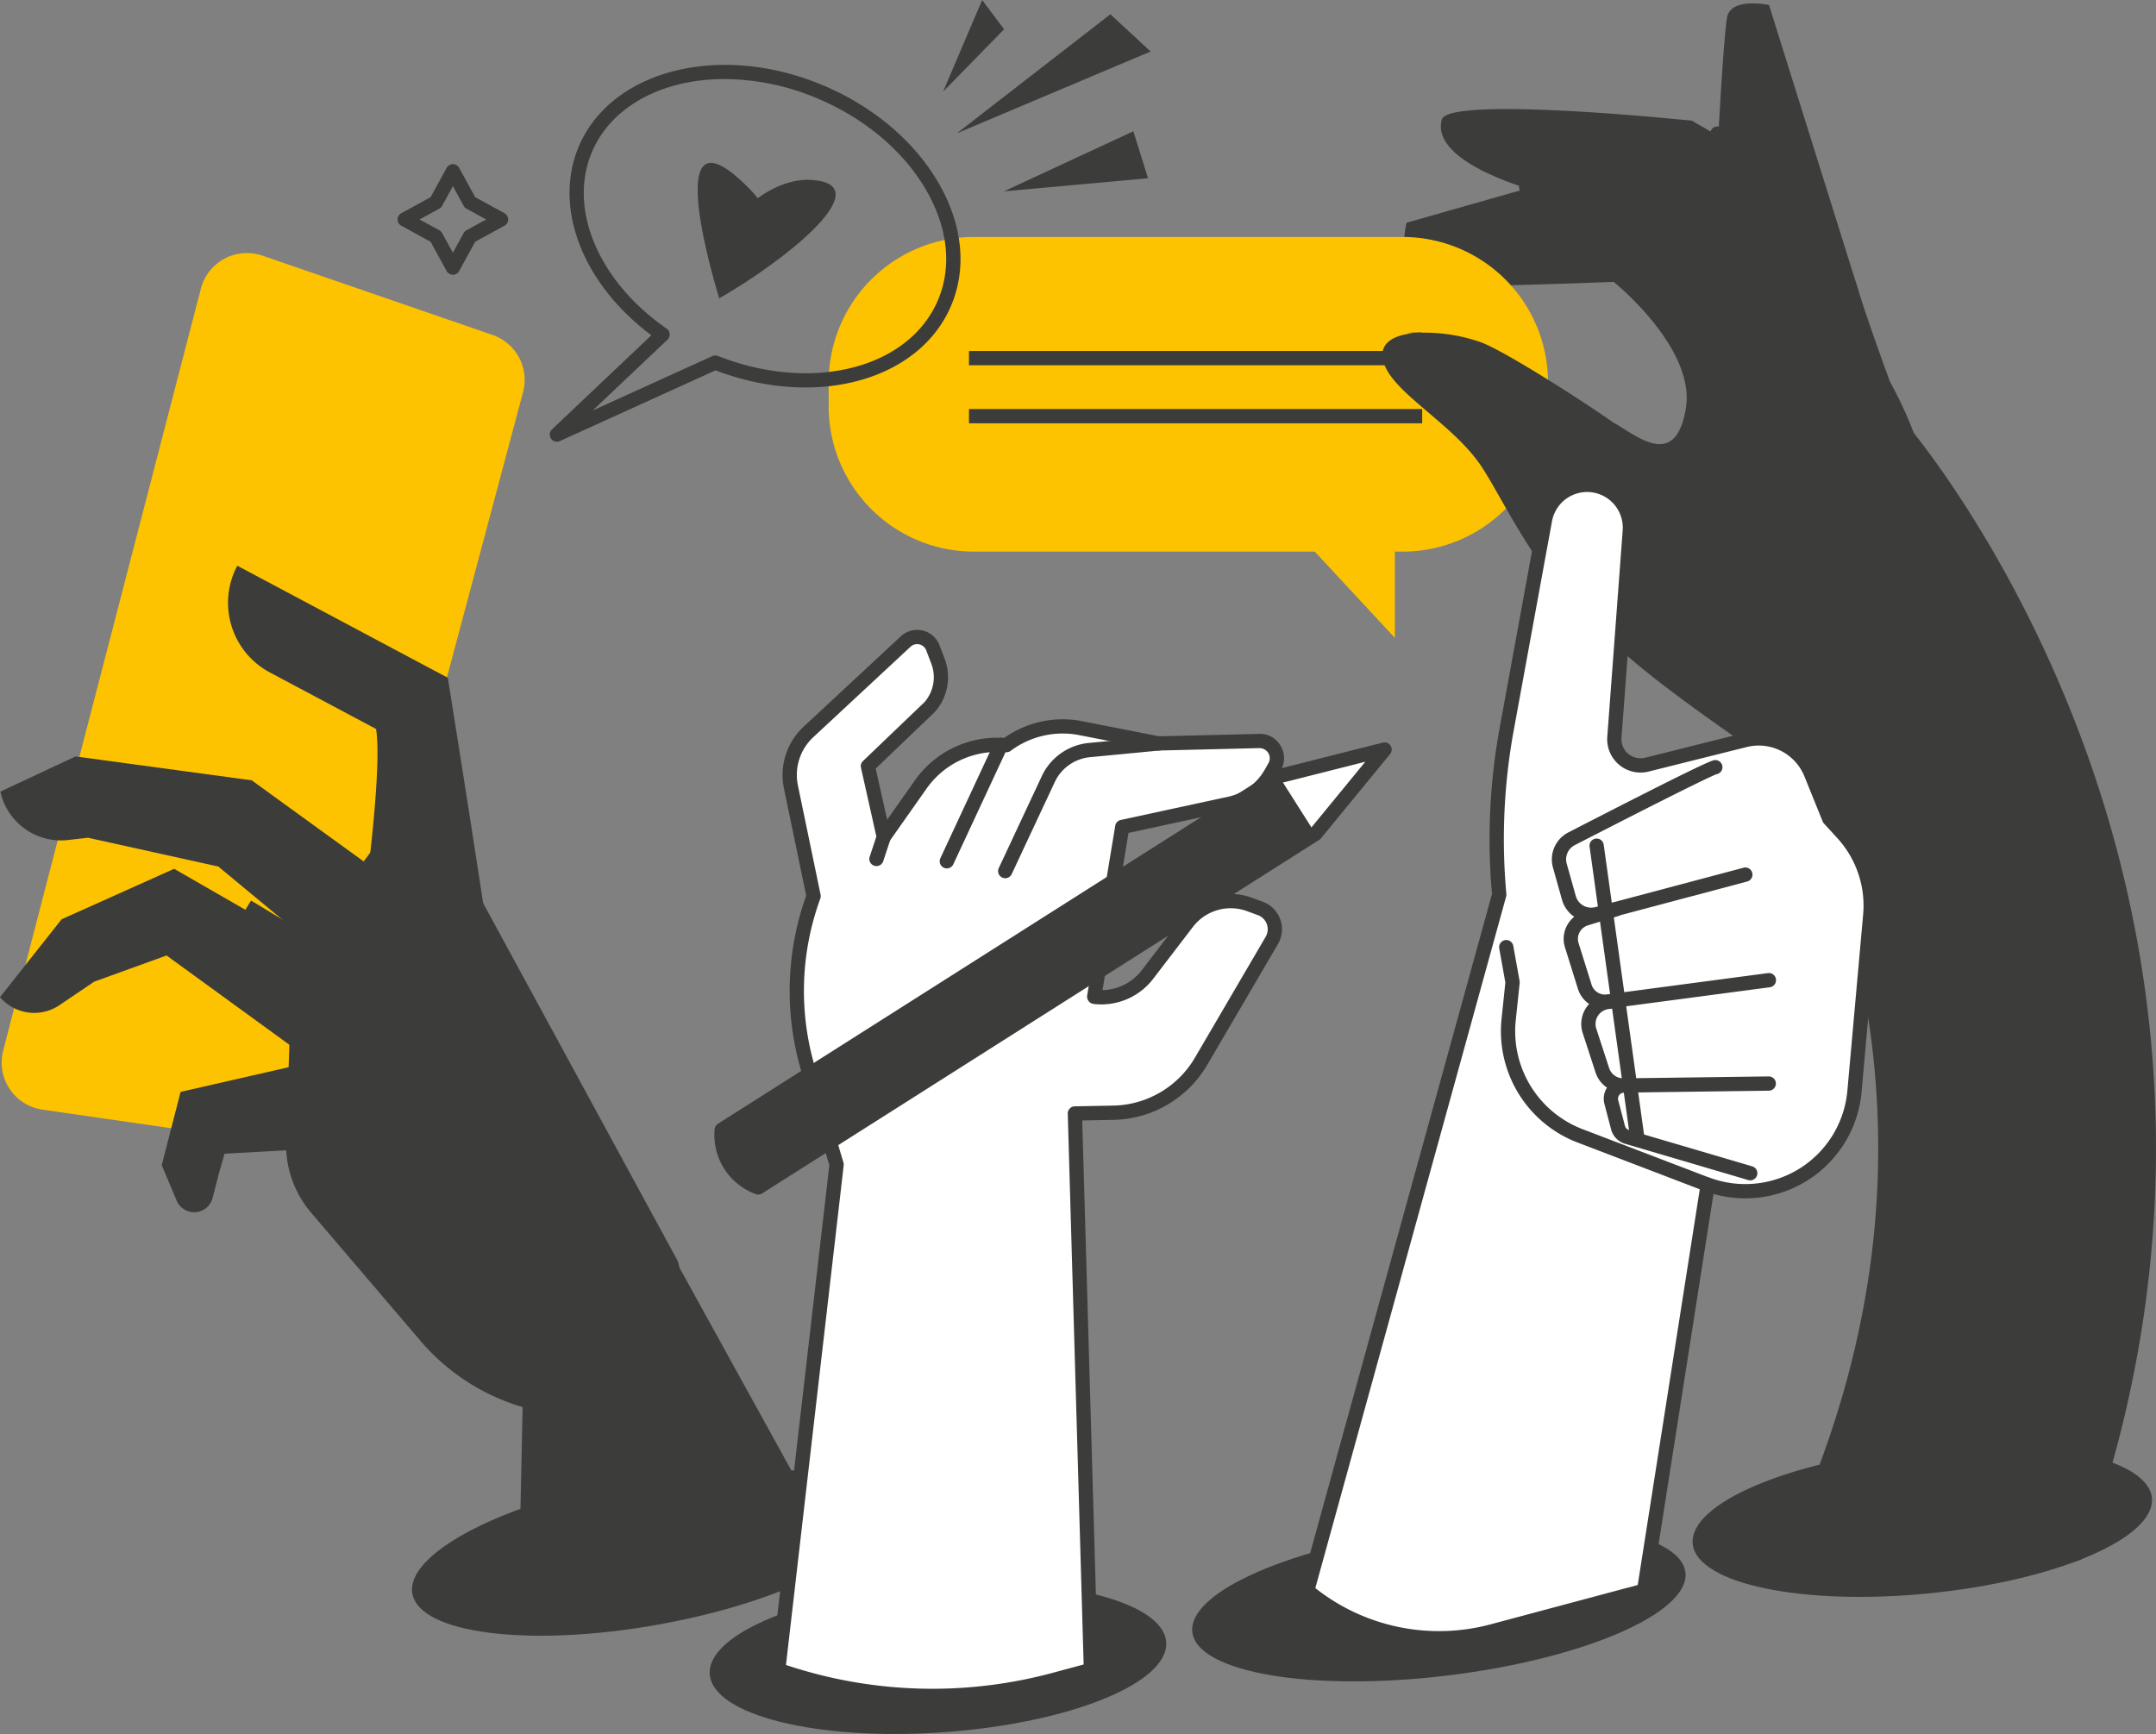 <svg id="objetivos-midia" xmlns="http://www.w3.org/2000/svg" xmlns:xlink="http://www.w3.org/1999/xlink" width="398" height="320.146" viewBox="0 0 398 320.146">
  <rect x="0" y="0" width="398" height="320.146" fill="#808080" stroke="none"/>
  <defs>
    <clipPath id="clip-path">
      <rect id="Retângulo_115" data-name="Retângulo 115" width="398" height="320.146" fill="none"/>
    </clipPath>
  </defs>
  <g id="Grupo_394" data-name="Grupo 394" clip-path="url(#clip-path)">
    <path id="Caminho_728" data-name="Caminho 728" d="M143.662,213.533c1.324,7.4-16.826,16.843-40.537,21.083s-44.007,1.677-45.332-5.725,16.824-16.843,40.537-21.084,44.007-1.677,45.332,5.726" transform="translate(18.333 65.347)" fill="#3c3c3b"/>
    <path id="Caminho_729" data-name="Caminho 729" d="M183.7,232.773c.53,7.554-17.9,15-41.171,16.635S99.97,246.24,99.441,238.686s17.9-15,41.171-16.635,42.562,3.167,43.092,10.721" transform="translate(31.578 70.42)" fill="#3c3c3b"/>
    <path id="Caminho_730" data-name="Caminho 730" d="M258.082,222.509c.908,7.467-18.732,16-43.867,19.055s-46.247-.52-47.155-7.987,18.732-16,43.866-19.054,46.247.519,47.155,7.986" transform="translate(53.047 67.783)" fill="#3c3c3b"/>
    <path id="Caminho_731" data-name="Caminho 731" d="M321.927,212.244c.742,7.39-17.633,15.284-41.04,17.632s-42.982-1.739-43.724-9.13,17.633-15.283,41.04-17.631,42.982,1.738,43.724,9.128" transform="translate(75.313 64.297)" fill="#3c3c3b"/>
    <path id="Caminho_732" data-name="Caminho 732" d="M37.01,42.036.515,182.714a8.783,8.783,0,0,0,7.248,10.9l43.673,6.3a8.785,8.785,0,0,0,9.741-6.43L96.482,61.151a8.784,8.784,0,0,0-5.625-10.568L48.376,35.937a8.786,8.786,0,0,0-11.366,6.1" transform="translate(0.073 11.26)" fill="#fdc300"/>
    <path id="Caminho_733" data-name="Caminho 733" d="M81.472,165.545l-17.191-7.852c-1-.362-7.663-12.77-7.663-12.77s3.953-27.382,2.66-35.508L39.673,98.978A14.569,14.569,0,0,1,33.66,79.271L72.522,99.962l.572,3.577c.022.144,2.315,14.487,4.526,28.788,4.75,30.737,4.683,30.924,3.853,33.218" transform="translate(10.146 25.176)" fill="#3c3c3b"/>
    <path id="Caminho_734" data-name="Caminho 734" d="M74.532,154.711,40.288,126.329l-24.066-5.32-3.671.42a11.459,11.459,0,0,1-12.5-8.935L13.928,106l32.523,4.41,40.832,29.586Z" transform="translate(0.017 33.663)" fill="#3c3c3b"/>
    <path id="Caminho_735" data-name="Caminho 735" d="M59.647,158.759l-28.9-21.013-13.364,4.839-6.4,4.33A8.324,8.324,0,0,1,0,145.443l11.371-14.378,20.773-9.321L72.25,144.816Z" transform="translate(0 38.665)" fill="#3c3c3b"/>
    <path id="Caminho_736" data-name="Caminho 736" d="M25.456,174.759l-2.8-6.637,3.489-13.533,28.834-6.58L57.717,164.7,34.255,166l-1.025,3.571-1.177,4.592a3.514,3.514,0,0,1-6.6.6" transform="translate(7.196 47.006)" fill="#3c3c3b"/>
    <path id="Caminho_737" data-name="Caminho 737" d="M40.93,147.025l-.841,24.958a19.34,19.34,0,0,0,4.616,13.2L64.9,208.854a39.359,39.359,0,0,0,21.651,12.932l10.434,2.249,18.861-15.366-3.427-14.5L73.139,121.916Z" transform="translate(12.729 38.719)" fill="#3c3c3b"/>
    <rect id="Retângulo_111" data-name="Retângulo 111" width="2.579" height="31.078" transform="translate(45.005 168.473) rotate(-58.777)" fill="#3c3c3b"/>
    <rect id="Retângulo_112" data-name="Retângulo 112" width="2.58" height="22.925" transform="translate(67.084 159.115) rotate(-53.309)" fill="#3c3c3b"/>
    <path id="Caminho_738" data-name="Caminho 738" d="M73.939,182.686l-1.153,54.13a39.471,39.471,0,0,0,32.023,7.263l27.463-5.739L87.677,157.5Z" transform="translate(23.116 50.02)" fill="#3c3c3b"/>
    <path id="Caminho_739" data-name="Caminho 739" d="M266.718,53.675,250.155.771S243.079-.757,242.4,3.094s-1.814,25.53-1.814,25.53,25.453,28.9,26.137,25.051" transform="translate(76.406 0.15)" fill="#3c3c3b"/>
    <path id="Caminho_740" data-name="Caminho 740" d="M202.036,17.231c1.216-4.507,46.171.2,46.171.2s14.81,8.236,19.552,13.706,9.093,10.7,11.255,17.836,8.543,24.212,8.543,24.212l-49.9-34.335-17.479-8.22s-20.366-5.141-18.138-13.4" transform="translate(64.11 4.852)" fill="#3c3c3b"/>
    <path id="Caminho_741" data-name="Caminho 741" d="M259.981,36.029a1.315,1.315,0,0,1-1.005-.465c-6.605-7.774-18.627-15.33-18.748-15.405a1.318,1.318,0,0,1,1.4-2.236c.506.318,12.487,7.845,19.359,15.936a1.318,1.318,0,0,1-1,2.17" transform="translate(76.097 5.629)" fill="#3c3c3b"/>
    <path id="Caminho_742" data-name="Caminho 742" d="M293.978,84.407s-1.3-10.945-9.218-23.863A75.171,75.171,0,0,0,274.443,47.3a299.171,299.171,0,0,0-22.336-20.768,18,18,0,0,0-16.45-3.465L197.182,34.014s-2.979,10.873,6.409,11.642c4.082.335,31.816-.715,31.816-.715s15.147,12.16,13.326,23.32-8.671,5.418-12.894,2.92c-2.868-1.7-15.437,26.063.514,41.359,9.073,8.7,35.961,26.573,58.46,41.155Z" transform="translate(62.48 7.108)" fill="#3c3c3b"/>
    <path id="Caminho_743" data-name="Caminho 743" d="M263.006,42.817a1.312,1.312,0,0,1-.827-.294c-.827-.669-20.3-16.425-22.618-18.6-1.706-.814-14.376,1.971-25.09,5.052a1.318,1.318,0,0,1-.729-2.532c20.47-5.886,26.318-5.664,27.619-4.442,2.249,2.107,22.272,18.309,22.474,18.473a1.318,1.318,0,0,1-.83,2.341" transform="translate(67.58 6.766)" fill="#3c3c3b"/>
    <path id="Caminho_744" data-name="Caminho 744" d="M222.066,91.3H142.922A26.822,26.822,0,0,1,116.1,64.478V60.03a26.822,26.822,0,0,1,26.822-26.822h79.144A26.822,26.822,0,0,1,248.888,60.03v4.448A26.822,26.822,0,0,1,222.066,91.3" transform="translate(36.872 10.546)" fill="#fdc300"/>
    <path id="Caminho_745" data-name="Caminho 745" d="M202.749,61.85V98.132L172.382,65.423Z" transform="translate(54.747 19.643)" fill="#fdc300"/>
    <rect id="Retângulo_113" data-name="Retângulo 113" width="83.664" height="2.635" transform="translate(178.873 64.803)" fill="#3c3c3b"/>
    <rect id="Retângulo_114" data-name="Retângulo 114" width="83.664" height="2.635" transform="translate(178.873 75.522)" fill="#3c3c3b"/>
    <path id="Caminho_746" data-name="Caminho 746" d="M236.956,63.7c-2.646-2.028-19.449-13.081-24.987-15.264a31.378,31.378,0,0,0-11.107-1.8c1.423-.166-5.031.082-1.369.084-3.431.333-6.035,1.58-5.789,4.357.54,6.119,12.984,12.009,18.467,20.568s11.944,24.553,30.115,37.13c5.027,3.48,15.569,7.2,26.852,12.612,6.945-2.386,11.9-6.3,14.028-11.7,5.461-13.853-43.565-43.959-46.21-45.986" transform="translate(61.513 14.792)" fill="#3c3c3b"/>
    <path id="Caminho_747" data-name="Caminho 747" d="M166.76,279.958,163.8,177.232l7.155-.134a19.073,19.073,0,0,0,16.1-9.438l13.094-22.378a4.089,4.089,0,0,0-2.115-5.9l-1.957-.721a10.137,10.137,0,0,0-11.555,3.352l-7.335,9.583a10.68,10.68,0,0,1-9.77,4.111l-.059-.007,5.187-31.369,19.751-4.266a11.68,11.68,0,0,0,7.688-5.647l.684-1.206a3.179,3.179,0,0,0-2.841-4.749l-18.578.449-14.4-2.822a17.261,17.261,0,0,0-13.492,2.992l-.2.146-.993-.041a17.267,17.267,0,0,0-14.824,7.307l-6.822,9.687-2.928-13.067,11.36-10.878a8.374,8.374,0,0,0,1.567-8.545l-.924-2.428a3.112,3.112,0,0,0-5.027-1.17l-17.968,16.716a10.8,10.8,0,0,0-3.218,10.1l4.189,20.2a50.623,50.623,0,0,0-1,31.962l5.249,17.594-10.777,93.294a86.972,86.972,0,0,0,51.155,1.776Z" transform="translate(34.628 28.349)" fill="#fff"/>
    <path id="Caminho_748" data-name="Caminho 748" d="M137.791,286.4a88.107,88.107,0,0,1-28.871-4.876,1.319,1.319,0,0,1-.878-1.4L118.788,187.1l-5.173-17.336a52.276,52.276,0,0,1,.9-32.438L110.4,117.5a12.183,12.183,0,0,1,3.61-11.331l17.969-16.716a4.427,4.427,0,0,1,7.155,1.667l.925,2.427a9.667,9.667,0,0,1-1.814,9.89l-10.9,10.441,2.116,9.439,5.111-7.256a18.529,18.529,0,0,1,15.955-7.865l.536.022a18.631,18.631,0,0,1,14.35-3.1l14.262,2.795,18.434-.445a4.366,4.366,0,0,1,3.969,2.186,4.446,4.446,0,0,1,.05,4.531l-.684,1.2a13,13,0,0,1-8.556,6.284l-18.874,4.079-4.8,29.028a9.4,9.4,0,0,0,7.241-3.663l7.335-9.583a11.4,11.4,0,0,1,13.057-3.787l1.957.721a5.4,5.4,0,0,1,2.8,7.8L188.51,168.643a20.506,20.506,0,0,1-17.216,10.089l-5.825.109,2.926,101.4a1.316,1.316,0,0,1-.972,1.31l-6.572,1.779a88.359,88.359,0,0,1-23.06,3.073m-27.009-7.028a85.3,85.3,0,0,0,49.382,1.41l5.568-1.5L162.8,177.588a1.316,1.316,0,0,1,1.291-1.356l7.157-.136a17.859,17.859,0,0,0,14.99-8.784l13.093-22.378a2.768,2.768,0,0,0-1.434-4l-1.955-.721a8.779,8.779,0,0,0-10.055,2.915l-7.335,9.583a12.05,12.05,0,0,1-10.974,4.619,1.381,1.381,0,0,1-.925-.523,1.344,1.344,0,0,1-.277-1.008l5.189-31.368a1.317,1.317,0,0,1,1.021-1.074l19.751-4.268a10.368,10.368,0,0,0,6.821-5.008l.685-1.206a1.839,1.839,0,0,0-.022-1.875,1.944,1.944,0,0,0-1.642-.907l-18.579.449a1.076,1.076,0,0,1-.285-.024l-14.4-2.822a16,16,0,0,0-12.462,2.764l-.2.148a1.289,1.289,0,0,1-.829.25l-.992-.041a15.93,15.93,0,0,0-13.694,6.75l-6.822,9.687a1.317,1.317,0,0,1-2.362-.47l-2.928-13.068a1.317,1.317,0,0,1,.374-1.24l11.36-10.877A7.014,7.014,0,0,0,137.6,94.48l-.925-2.427a1.795,1.795,0,0,0-2.9-.676l-17.969,16.718a9.534,9.534,0,0,0-2.825,8.865l4.19,20.2a1.326,1.326,0,0,1-.053.723,49.612,49.612,0,0,0-.979,31.129l5.251,17.6a1.3,1.3,0,0,1,.046.528Z" transform="translate(34.31 28.031)" fill="#3c3c3b"/>
    <path id="Caminho_749" data-name="Caminho 749" d="M141.156,129.383a1.317,1.317,0,0,1-1.192-1.876l7.958-17.009a10.7,10.7,0,0,1,8.634-6.09l12.783-1.225a1.3,1.3,0,0,1,1.436,1.187,1.315,1.315,0,0,1-1.185,1.436l-12.785,1.225a8.053,8.053,0,0,0-6.5,4.584l-7.958,17.009a1.317,1.317,0,0,1-1.194.759" transform="translate(44.411 32.768)" fill="#3c3c3b"/>
    <path id="Caminho_750" data-name="Caminho 750" d="M132.974,127.5a1.317,1.317,0,0,1-1.194-1.874l10-21.478a1.318,1.318,0,1,1,2.39,1.112l-10,21.478a1.319,1.319,0,0,1-1.2.762" transform="translate(41.813 32.834)" fill="#3c3c3b"/>
    <path id="Caminho_751" data-name="Caminho 751" d="M123.115,122.978a1.332,1.332,0,0,1-.414-.067,1.317,1.317,0,0,1-.837-1.664l1.343-4.058a1.317,1.317,0,1,1,2.5.827l-1.343,4.057a1.317,1.317,0,0,1-1.25.905" transform="translate(38.681 36.93)" fill="#3c3c3b"/>
    <path id="Caminho_752" data-name="Caminho 752" d="M101.129,175.248l102.858-65.3,19.5-4.923-12.754,15.554-102.858,65.3a10.305,10.305,0,0,1-6.75-10.633" transform="translate(32.103 33.356)" fill="#fff"/>
    <path id="Caminho_753" data-name="Caminho 753" d="M101.129,174.062l102.858-65.3,6.75,10.632-102.858,65.3a10.305,10.305,0,0,1-6.75-10.633" transform="translate(32.103 34.543)" fill="#3c3c3b"/>
    <path id="Caminho_754" data-name="Caminho 754" d="M108.195,187.516a1.329,1.329,0,0,1-.449-.079,11.626,11.626,0,0,1-7.612-11.993,1.319,1.319,0,0,1,.6-.992L203.6,109.158a1.359,1.359,0,0,1,.383-.166l19.5-4.923a1.317,1.317,0,0,1,1.341,2.113l-12.753,15.555a1.367,1.367,0,0,1-.314.277L108.9,187.312a1.326,1.326,0,0,1-.706.2m-5.473-11.2a8.994,8.994,0,0,0,5.338,8.409L210.167,119.9l10.086-12.3L204.832,111.5Z" transform="translate(31.786 33.039)" fill="#3c3c3b"/>
    <path id="Caminho_755" data-name="Caminho 755" d="M101.736,47.832s-12.23-38.918,6.118-19.652c6.024,6.324-4.662,6.477-4.662,6.477s7.94-10.368,17.21-8.479-6.291,14.533-18.666,21.653" transform="translate(31.042 7.249)" fill="#3c3c3b"/>
    <path id="Caminho_756" data-name="Caminho 756" d="M78.343,78.665a1.317,1.317,0,0,1-.907-2.274L95.785,59.008c-12.75-9.5-18.229-23.7-13.337-35,6.16-14.227,26.557-19.142,45.47-10.954,9.1,3.938,16.519,10.289,20.9,17.884,4.451,7.72,5.244,15.807,2.229,22.768-5.941,13.724-24.938,18.844-43.422,11.783L78.887,78.547a1.284,1.284,0,0,1-.544.119m30.975-66.96c-11.168,0-20.74,4.774-24.452,13.347C80.314,35.567,85.961,49.028,98.6,57.786a1.319,1.319,0,0,1,.155,2.04L84.961,72.892l22.078-10.033a1.317,1.317,0,0,1,1.029-.026c17.317,6.837,35.132,2.365,40.561-10.177,2.675-6.177,1.93-13.424-2.095-20.4-4.1-7.107-11.082-13.068-19.662-16.782a44.478,44.478,0,0,0-17.553-3.763" transform="translate(24.462 2.887)" fill="#3c3c3b"/>
    <path id="Caminho_757" data-name="Caminho 757" d="M134.059,23.976,162.4,2l7.427,6.871Z" transform="translate(42.576 0.635)" fill="#3c3c3b"/>
    <path id="Caminho_758" data-name="Caminho 758" d="M140.66,29.484l23.888-11.091,2.705,8.674Z" transform="translate(44.672 5.841)" fill="#3c3c3b"/>
    <path id="Caminho_759" data-name="Caminho 759" d="M132.131,16.923,139.347,0l4.044,5.407Z" transform="translate(41.963 0)" fill="#3c3c3b"/>
    <path id="Caminho_760" data-name="Caminho 760" d="M65.912,43.422a1.319,1.319,0,0,1-1.157-.685L61.8,37.329l-5.409-2.959a1.317,1.317,0,0,1,0-2.311L61.8,29.1l2.958-5.409a1.318,1.318,0,0,1,2.312,0L70.025,29.1l5.409,2.959a1.317,1.317,0,0,1,0,2.311l-5.409,2.959-2.958,5.409a1.319,1.319,0,0,1-1.156.685M59.766,33.214,63.4,35.2a1.326,1.326,0,0,1,.523.524l1.988,3.634L67.9,35.725a1.321,1.321,0,0,1,.524-.524l3.634-1.987-3.634-1.987A1.321,1.321,0,0,1,67.9,30.7l-1.986-3.634L63.923,30.7a1.326,1.326,0,0,1-.523.524Z" transform="translate(17.691 7.306)" fill="#3c3c3b"/>
    <path id="Caminho_761" data-name="Caminho 761" d="M252.674,269.63a23.584,23.584,0,0,0,.7,4.112c7.83,1.522,18.238,1.9,29.563.764a112.008,112.008,0,0,0,25.837-5.472c21.37-57.915,14.211-108.252,3.443-141.812-13.19-41.1-34.649-66.613-35.556-67.678L257.1,76.2,237.448,92.753c.165.2,16.592,20.13,26.436,52.059,12.808,41.545,9.036,83.54-11.21,124.818" transform="translate(75.411 18.91)" fill="#3c3c3b"/>
    <path id="Caminho_762" data-name="Caminho 762" d="M245.334,272.11l11.746-74.98a20.232,20.232,0,0,0,27.088-17.214l2.915-32.542A19.742,19.742,0,0,0,282,132.3l-2.492-2.727-3.374-8.338A10.376,10.376,0,0,0,264,115.064l-18.15,4.536a4.837,4.837,0,0,1-6-5.054l2.843-38.1a7.906,7.906,0,0,0-15.661-2.011l-7.065,38.621a112.9,112.9,0,0,0-1.374,30.542L183.146,272.11a38.034,38.034,0,0,0,34.144,7.5Z" transform="translate(58.165 21.58)" fill="#fff"/>
    <path id="Caminho_763" data-name="Caminho 763" d="M207.807,282.531a39.419,39.419,0,0,1-25.186-9.09,1.316,1.316,0,0,1-.427-1.364l35.383-128.284a114.219,114.219,0,0,1,1.414-30.659l7.065-38.621a9.223,9.223,0,0,1,18.27,2.345l-2.843,38.1a3.521,3.521,0,0,0,4.365,3.677L264,114.1a11.753,11.753,0,0,1,13.675,6.958l3.285,8.119,2.331,2.552a21.11,21.11,0,0,1,5.424,16.076L285.8,180.35a21.548,21.548,0,0,1-27.339,18.823L246.953,272.63a1.316,1.316,0,0,1-.961,1.07l-28.042,7.5a39.236,39.236,0,0,1-10.143,1.332m-22.844-10.583a36.791,36.791,0,0,0,32.3,6.707l27.215-7.278L256.1,197.243a1.316,1.316,0,0,1,1.752-1.034,18.915,18.915,0,0,0,25.327-16.093l2.913-32.543a18.464,18.464,0,0,0-4.743-14.065l-2.492-2.726a1.3,1.3,0,0,1-.248-.4l-3.374-8.338a9.1,9.1,0,0,0-10.595-5.389l-18.15,4.538a6.155,6.155,0,0,1-7.631-6.431l2.843-38.1a6.588,6.588,0,0,0-13.051-1.675l-7.066,38.621a111.619,111.619,0,0,0-1.357,30.185,1.317,1.317,0,0,1-.042.47Zm60.688.48h0Z" transform="translate(57.848 21.262)" fill="#3c3c3b"/>
    <path id="Caminho_764" data-name="Caminho 764" d="M248.22,178.095a1.308,1.308,0,0,1-.47-.087l-23.265-8.9a22,22,0,0,1-14-22.819l.7-6.7-1.134-6.34a1.318,1.318,0,0,1,2.594-.464l1.169,6.525a1.34,1.34,0,0,1,.012.37l-.723,6.882a19.363,19.363,0,0,0,12.318,20.084l23.263,8.9a1.318,1.318,0,0,1-.47,2.548" transform="translate(66.705 41.827)" fill="#3c3c3b"/>
    <path id="Caminho_765" data-name="Caminho 765" d="M226.718,146.124a5.234,5.234,0,0,1-5-3.679l-2.4-7.671a5.243,5.243,0,0,1,3.61-6.624l5.494-1.7a1.318,1.318,0,0,1,.78,2.518l-5.535,1.712a2.619,2.619,0,0,0-1.636,1.278,2.591,2.591,0,0,0-.2,2.029l2.4,7.671a2.608,2.608,0,0,0,2.834,1.808l29.722-3.94a1.318,1.318,0,0,1,.348,2.613l-29.723,3.94a5.416,5.416,0,0,1-.7.046" transform="translate(69.576 40.14)" fill="#3c3c3b"/>
    <path id="Caminho_766" data-name="Caminho 766" d="M229.321,157.527a5.388,5.388,0,0,1-5.145-3.735l-2.366-7.268a5.41,5.41,0,0,1,4.63-7.061l2.186-.265a1.318,1.318,0,1,1,.316,2.617l-2.219.267a2.775,2.775,0,0,0-2.407,3.626l2.366,7.268a2.759,2.759,0,0,0,2.676,1.916l26.805-.357h.018a1.318,1.318,0,0,1,.017,2.635l-26.805.357Z" transform="translate(70.359 44.205)" fill="#3c3c3b"/>
    <path id="Caminho_767" data-name="Caminho 767" d="M224.687,136.4a5.606,5.606,0,0,1-5.382-4.069l-1.679-5.987a5.6,5.6,0,0,1,2.813-6.464c26-13.375,26.671-13.375,27.161-13.375a1.317,1.317,0,0,1,.229,2.614c-1.016.344-8.4,3.951-26.184,13.1a2.952,2.952,0,0,0-1.482,3.407l1.68,5.987a2.952,2.952,0,0,0,3.586,2.049l27.349-7.27a1.318,1.318,0,1,1,.677,2.547l-27.349,7.27a5.546,5.546,0,0,1-1.419.186" transform="translate(69.05 33.824)" fill="#3c3c3b"/>
    <path id="Caminho_768" data-name="Caminho 768" d="M251.735,169.939a1.3,1.3,0,0,1-.372-.054l-22.74-6.7a3.769,3.769,0,0,1-2.569-2.647l-1.24-4.729a3.754,3.754,0,0,1,3.525-4.7,1.332,1.332,0,0,1,1.354,1.281,1.318,1.318,0,0,1-1.279,1.354,1.116,1.116,0,0,0-1.049,1.4l1.239,4.726a1.121,1.121,0,0,0,.763.789l22.74,6.7a1.317,1.317,0,0,1-.372,2.581" transform="translate(71.359 47.99)" fill="#3c3c3b"/>
    <path id="Caminho_769" data-name="Caminho 769" d="M231.53,174.165a1.317,1.317,0,0,1-1.3-1.136l-7.518-54.024a1.317,1.317,0,0,1,2.609-.364l7.518,54.024a1.317,1.317,0,0,1-1.123,1.486,1.237,1.237,0,0,1-.183.013" transform="translate(70.726 37.318)" fill="#3c3c3b"/>
  </g>
</svg>
